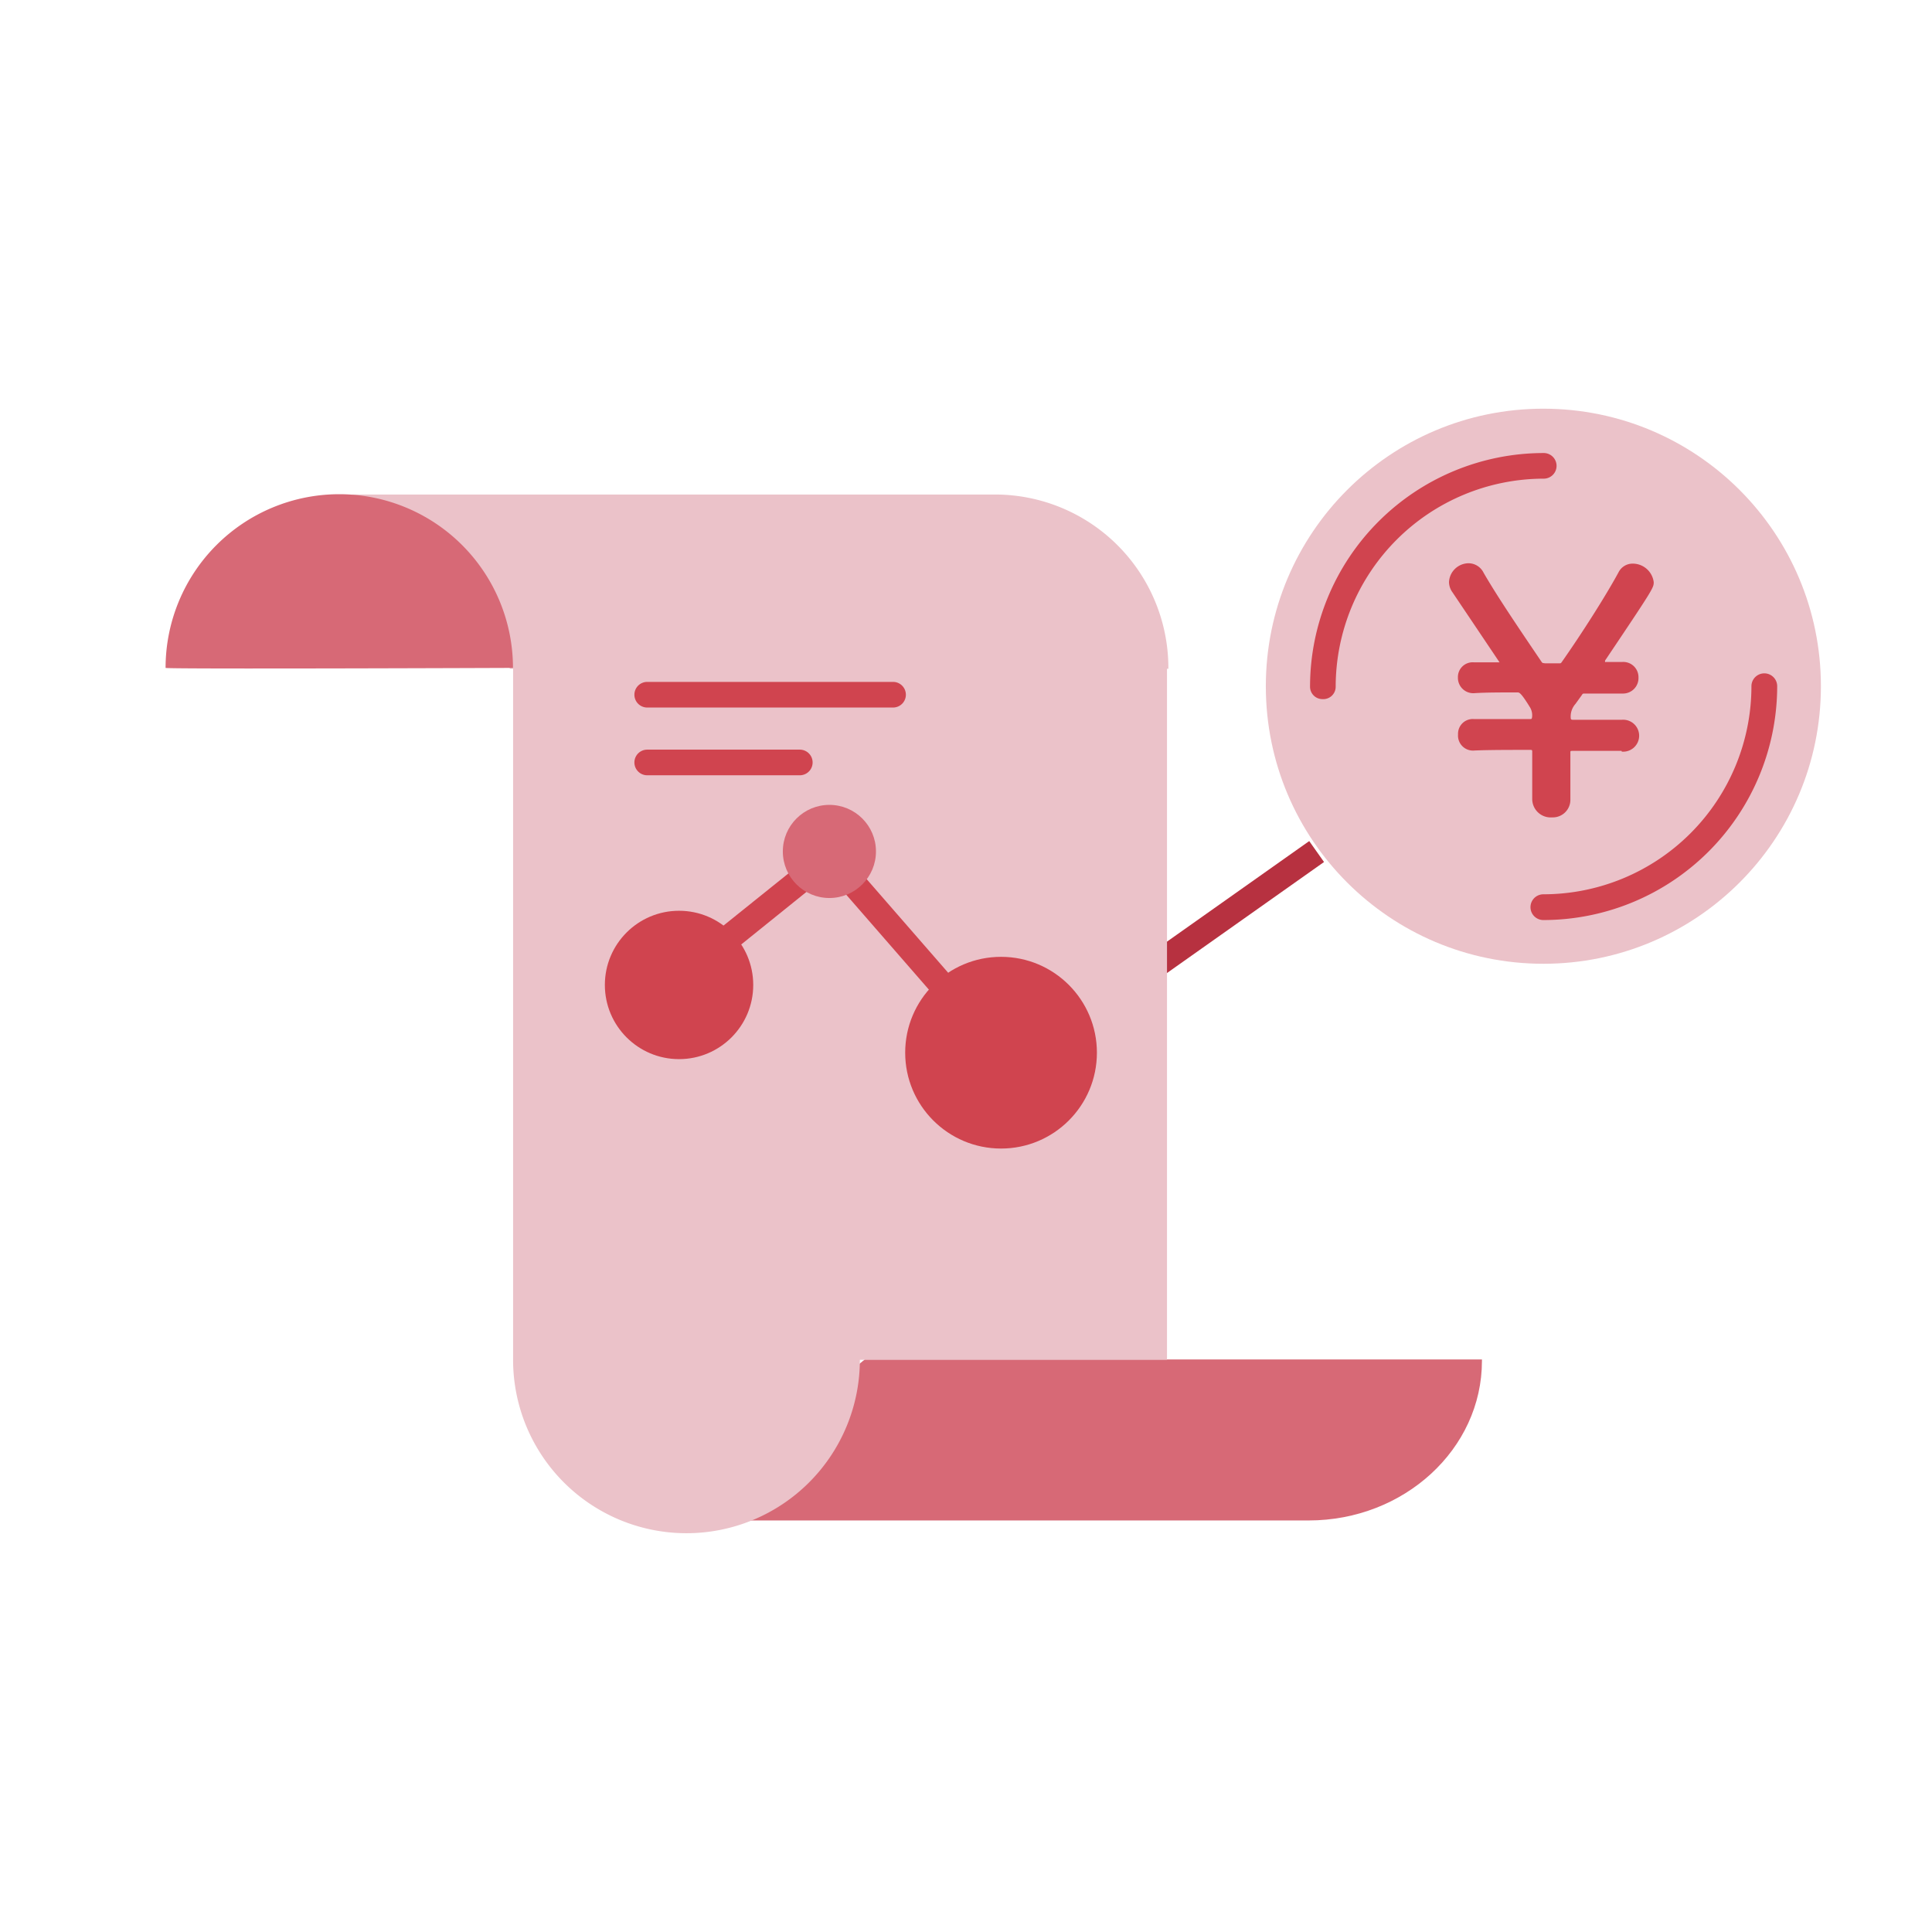 <svg xmlns="http://www.w3.org/2000/svg" viewBox="0 0 156 156"><defs><style>.a{fill:none;}.b{fill:#b73140;}.c{fill:#ebc2c9;}.d{fill:#d0444f;}.e{fill:#d76976;}</style></defs><rect class="a" width="156" height="156"/><rect class="b" x="90.71" y="72.68" width="17.18" height="2.07" transform="translate(-24.34 70.85) rotate(-35.26)"/><circle class="c" cx="124.62" cy="55.41" r="22.41"/><path class="d" d="M124.62,74.29a1,1,0,0,1,0-2.08,16.81,16.81,0,0,0,16.8-16.8,1,1,0,1,1,2.08,0A18.9,18.9,0,0,1,124.62,74.29Z"/><path class="d" d="M106.78,56.45a1,1,0,0,1-1-1,18.88,18.88,0,0,1,18.87-18.87,1,1,0,1,1,0,2.07,16.82,16.82,0,0,0-16.8,16.8A1,1,0,0,1,106.78,56.45Z"/><path class="d" d="M130.93,60.63l-4,0c-.1,0-.13,0-.13.13,0,1.28,0,2.66,0,3.88A1.42,1.42,0,0,1,125.32,66a1.49,1.49,0,0,1-1.6-1.49v-3.8c0-.11,0-.16-.13-.16-1.77,0-3.39,0-4.53.05a1.21,1.21,0,0,1-1.33-1.3A1.19,1.19,0,0,1,119,58.06H119c.84,0,2.6,0,4.52,0,.16,0,.16,0,.19-.17a1.25,1.25,0,0,0-.16-.76c-.71-1.16-.87-1.22-1-1.22-1.36,0-2.58,0-3.5.06a1.24,1.24,0,0,1-1.33-1.27A1.19,1.19,0,0,1,119,53.48H119c.43,0,1.08,0,1.87,0,.21,0,.21,0,.21,0s0,0-3.79-5.64A1.45,1.45,0,0,1,117,47a1.6,1.6,0,0,1,1.57-1.52,1.36,1.36,0,0,1,1.22.76c1.09,1.9,2.87,4.52,4.69,7.21.08.11.11.08.27.11h1.14c.14,0,.14,0,.22-.11,1.62-2.31,3.55-5.34,4.58-7.24a1.27,1.27,0,0,1,1.13-.7A1.71,1.71,0,0,1,133.53,47c0,.46,0,.49-3.93,6.34,0,.06,0,.08,0,.11s0,0,.13,0H131a1.23,1.23,0,0,1,1.3,1.25A1.25,1.25,0,0,1,131,56h0l-3,0c-.22,0-.19,0-.3.16l-.49.68a1.52,1.52,0,0,0-.38,1.14c0,.11.06.14.19.14,1.63,0,3.09,0,3.93,0h0a1.29,1.29,0,1,1,0,2.57Z"/><path class="e" d="M119.66,109.89c0,7.11-6.28,12.88-14,12.88H53.75l16.08-13h49.83Z"/><path class="c" d="M94.34,53.93a14,14,0,0,0-14-14l-.33,0v0H28.43L41.2,54h.23v55.8h0a14,14,0,0,0,28,0H94.23V54h.11Z"/><path class="e" d="M41.37,53.93s-28,.11-28,0a14,14,0,1,1,28.05,0Z"/><path class="d" d="M54.32,80.39a1,1,0,0,1-.65-1.84L66.42,68.31a1,1,0,1,1,1.3,1.61L55,80.17A1,1,0,0,1,54.32,80.39Z"/><path class="d" d="M80.66,85.87a1,1,0,0,1-.78-.36l-14-16.08a1,1,0,0,1,1.56-1.36l14,16.08a1,1,0,0,1-.1,1.46A1.05,1.05,0,0,1,80.66,85.87Z"/><circle class="d" cx="54.83" cy="79.53" r="5.99"/><circle class="d" cx="80.83" cy="85" r="7.74"/><circle class="e" cx="66.97" cy="68.75" r="3.76"/><path class="d" d="M72.11,57.13H52.26a1,1,0,0,1,0-2.07H72.11a1,1,0,0,1,0,2.07Z"/><path class="d" d="M64.58,62.6H52.26a1,1,0,0,1,0-2.07H64.58a1,1,0,1,1,0,2.07Z"/></svg>